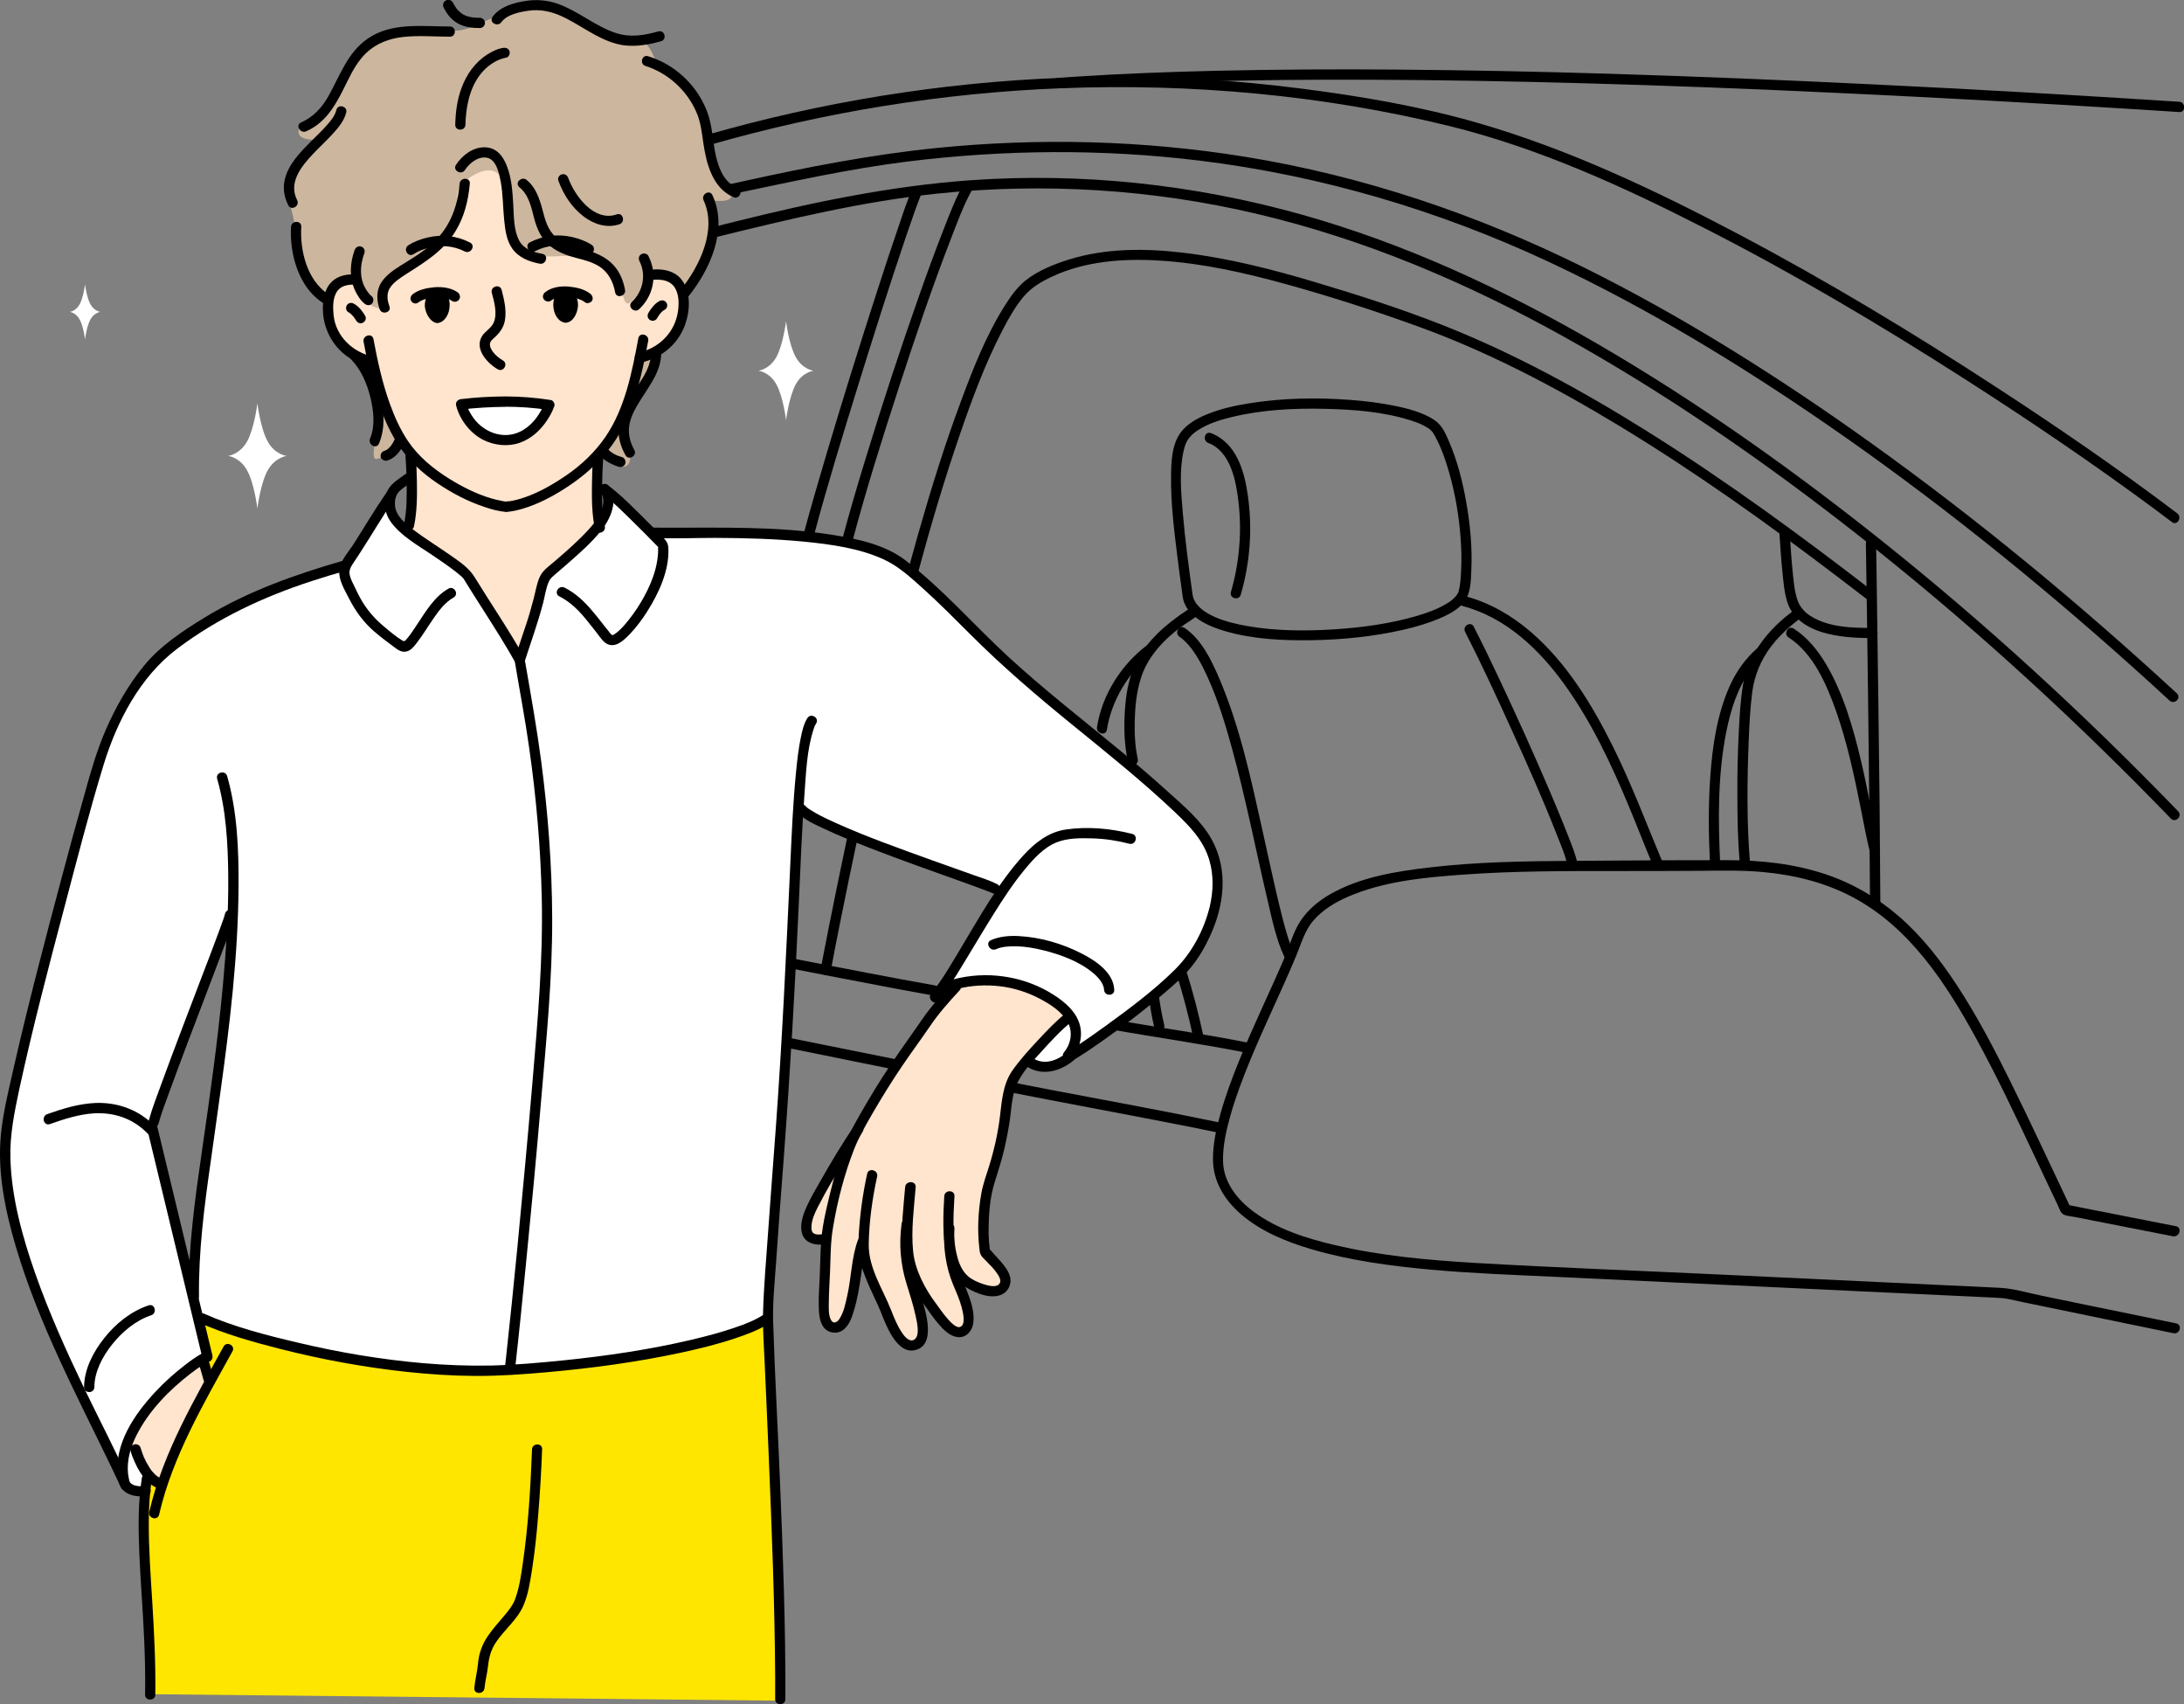 <svg width="291" height="227" viewBox="0 0 291 227" fill="none" xmlns="http://www.w3.org/2000/svg">
<rect x="0" y="0" width="291" height="227" fill="#808080" stroke="none"/>
<g clip-path="url(#clip0_604_1315)">
<path d="M124.588 131.264C118.691 130.221 112.824 129.059 106.941 127.927C106.374 127.823 105.821 127.703 105.254 127.599C104.388 127.435 104.03 128.746 104.896 128.91C109.688 129.848 114.496 130.772 119.303 131.681C120.945 131.993 122.588 132.291 124.23 132.589C125.081 132.738 125.454 131.427 124.588 131.264Z" fill="black"/>
<path d="M166.141 138.86C160.273 137.684 154.331 136.879 148.434 135.822C147.568 135.673 147.21 136.984 148.075 137.133C153.973 138.19 159.915 139.009 165.782 140.171C166.633 140.335 166.992 139.024 166.141 138.86Z" fill="black"/>
<path d="M119.41 141.11C114.946 140.231 110.482 139.307 106.018 138.414C105.48 138.309 104.928 138.19 104.39 138.086C103.539 137.907 103.166 139.218 104.032 139.397C108.138 140.231 112.259 141.065 116.364 141.899C117.26 142.078 118.156 142.257 119.052 142.436C119.903 142.585 120.276 141.274 119.41 141.11Z" fill="black"/>
<path d="M162.363 149.496C155.122 147.977 147.836 146.666 140.58 145.281C138.4 144.864 136.235 144.446 134.071 144.015C133.205 143.851 132.846 145.161 133.712 145.325C141.386 146.845 149.075 148.245 156.749 149.749C158.511 150.092 160.258 150.435 162.004 150.807C162.855 151.001 163.229 149.675 162.363 149.496Z" fill="black"/>
<path d="M290.044 92.355C277.07 80.394 263.439 69.118 249.077 58.854C236.983 50.215 224.352 42.23 211.02 35.616C196.777 28.556 181.623 23.431 165.902 20.884C152.3 18.68 138.416 18.337 124.71 19.722C116.065 20.601 107.57 22.255 99.09 24.132C98.493 24.266 97.911 24.385 97.313 24.519C96.447 24.698 96.821 26.009 97.672 25.83C105.376 24.221 113.02 22.508 120.858 21.525C133.817 19.916 146.956 19.812 159.915 21.406C176.039 23.387 191.73 28.034 206.437 34.916C219.381 40.979 231.653 48.442 243.403 56.53C257.631 66.332 271.143 77.191 284.013 88.721C285.715 90.24 287.402 91.774 289.074 93.323C289.731 93.919 290.686 92.966 290.044 92.355Z" fill="black"/>
<path d="M289.925 163.335C285.103 162.396 280.281 161.443 275.458 160.489C275.593 160.594 275.727 160.698 275.861 160.802C273.219 155.246 270.636 149.645 267.904 144.134C265.724 139.724 263.44 135.345 260.737 131.234C258.528 127.867 256.019 124.65 252.959 122.013C250.092 119.54 246.808 117.649 243.209 116.442C239.059 115.057 234.64 114.58 230.265 114.58C223.323 114.565 216.38 114.625 209.453 114.669C203.167 114.714 196.867 114.803 190.611 115.533C186.043 116.055 181.175 116.829 177.144 119.168C175.607 120.062 174.203 121.238 173.233 122.743C172.292 124.203 171.844 125.975 171.157 127.554C169.202 132.127 167.007 136.596 165.141 141.199C164.185 143.538 163.304 145.921 162.617 148.349C162.065 150.301 161.617 152.356 161.617 154.397C161.617 157.346 163.155 159.849 165.35 161.741C168.007 164.035 171.366 165.405 174.696 166.388C179.891 167.923 185.326 168.638 190.701 169.129C196.314 169.636 201.958 169.829 207.587 170.097C212.931 170.351 218.276 170.604 223.636 170.857C233.893 171.349 244.165 171.825 254.422 172.317C257.677 172.466 260.931 172.63 264.186 172.779C264.977 172.823 265.769 172.838 266.545 172.898C267.545 172.957 268.546 173.255 269.516 173.449C270.501 173.657 271.502 173.851 272.487 174.06C274.458 174.462 276.429 174.879 278.399 175.281C282.132 176.056 285.864 176.815 289.597 177.59C290.448 177.769 290.821 176.458 289.955 176.279C285.894 175.445 281.833 174.611 277.772 173.777C275.802 173.374 273.831 172.957 271.86 172.555C270.083 172.183 268.262 171.632 266.455 171.542C264.052 171.408 261.648 171.319 259.244 171.2C249.301 170.723 239.372 170.246 229.429 169.785C218.441 169.263 207.422 168.861 196.434 168.22C190.193 167.848 183.908 167.282 177.801 165.837C174.054 164.958 170.202 163.737 167.067 161.428C164.902 159.834 163.05 157.555 162.961 154.754C162.901 152.654 163.394 150.539 163.961 148.528C164.678 146.01 165.618 143.553 166.619 141.125C168.545 136.462 170.784 131.934 172.725 127.271C173.397 125.663 173.845 123.935 175.024 122.594C176.249 121.194 177.861 120.211 179.563 119.466C184.341 117.38 189.805 116.874 194.941 116.502C201.734 116.01 208.542 116.025 215.35 116.025C219.112 116.025 222.86 116.025 226.622 115.995C229.384 115.965 232.131 115.906 234.879 116.159C239.014 116.531 243.12 117.529 246.808 119.481C254.407 123.488 259.259 130.936 263.275 138.265C266.067 143.359 268.546 148.617 271.024 153.861C271.711 155.32 272.412 156.795 273.099 158.255C273.458 159.015 273.816 159.774 274.189 160.549C274.413 161.026 274.562 161.666 275.1 161.845C275.533 161.994 276.026 162.024 276.473 162.113C277.504 162.322 278.549 162.515 279.579 162.724C282.893 163.379 286.208 164.02 289.522 164.675C290.418 164.824 290.791 163.513 289.925 163.335Z" fill="black"/>
<path d="M95.492 31.565C105.226 29.166 114.931 26.828 124.919 25.785C139.132 24.31 153.525 25.204 167.44 28.481C181.772 31.848 195.329 37.612 208.154 44.733C221.232 51.987 233.624 60.463 245.434 69.609C259.214 80.275 272.248 91.893 284.55 104.242C286.133 105.836 287.7 107.43 289.253 109.039C289.865 109.664 290.836 108.711 290.224 108.07C277.832 95.245 264.663 83.15 250.719 72.022C238.73 62.459 226.159 53.551 212.901 45.835C200.45 38.596 187.341 32.488 173.441 28.585C159.109 24.564 144.149 22.955 129.279 24.012C118.678 24.772 108.332 26.932 98.045 29.494C97.075 29.733 96.104 29.986 95.134 30.224C94.268 30.462 94.641 31.773 95.492 31.565Z" fill="black"/>
<path d="M108.452 71.322C110.229 64.649 112.259 58.05 114.305 51.451C116.38 44.763 118.485 38.089 120.739 31.445C121.142 30.269 121.546 29.092 121.964 27.915C122.113 27.498 122.262 27.096 122.426 26.679C122.486 26.53 122.546 26.366 122.606 26.217C122.695 26.008 122.576 26.277 122.635 26.142C122.665 26.083 122.68 26.023 122.71 25.979C123.068 25.189 121.904 24.489 121.531 25.293C120.814 26.843 120.306 28.481 119.754 30.09C118.754 32.995 117.798 35.899 116.858 38.819C114.514 46.073 112.244 53.328 110.079 60.627C109.064 64.068 108.049 67.509 107.123 70.965C106.899 71.814 108.213 72.171 108.452 71.322Z" fill="black"/>
<path d="M94.715 19.261C109.914 14.911 125.62 12.364 141.416 11.753C158.75 11.083 176.323 12.662 193.179 16.803C205.093 19.737 216.439 24.936 227.308 30.492C239.103 36.51 250.51 43.273 261.662 50.408C270.381 55.994 278.981 61.803 287.297 67.97C287.999 68.492 288.7 69.028 289.402 69.549C290.104 70.086 290.791 68.894 290.089 68.373C282.236 62.429 274.099 56.858 265.843 51.481C254.735 44.241 243.373 37.389 231.638 31.192C220.575 25.353 209.094 19.901 197.045 16.415C189.342 14.181 181.324 12.811 173.366 11.798C164.767 10.695 156.078 10.174 147.403 10.234C131.383 10.353 115.378 12.468 99.851 16.43C98.015 16.907 96.178 17.399 94.342 17.92C93.506 18.188 93.864 19.499 94.715 19.261Z" fill="black"/>
<path d="M140.985 11.753C147.107 11.321 153.243 11.053 159.394 10.874C167.113 10.651 174.831 10.591 182.55 10.621C191.971 10.651 201.392 10.829 210.813 11.083C222.16 11.396 233.506 11.842 244.853 12.379C258.26 13.004 271.652 13.749 285.045 14.583C286.821 14.688 288.583 14.807 290.36 14.926C291.24 14.985 291.24 13.615 290.36 13.555C276.714 12.677 263.053 11.887 249.392 11.232C237.806 10.666 226.22 10.189 214.635 9.831C204.99 9.533 195.345 9.34 185.715 9.265C177.788 9.206 169.875 9.25 161.962 9.429C155.647 9.578 149.316 9.817 143.001 10.234C142.329 10.278 141.672 10.323 141 10.368C140.119 10.457 140.104 11.813 140.985 11.753Z" fill="black"/>
<path d="M250.54 120.241C250.495 111.571 250.405 102.902 250.286 94.247C250.211 88.11 250.122 81.958 250.032 75.821C250.017 74.704 250.002 73.571 249.972 72.454C249.957 71.575 248.584 71.575 248.614 72.454C248.673 75.761 248.718 79.053 248.763 82.36C248.868 90.002 248.972 97.643 249.047 105.285C249.092 110.275 249.136 115.265 249.166 120.255C249.181 121.119 250.555 121.119 250.54 120.241Z" fill="black"/>
<path d="M113.259 109.798C111.975 115.831 110.735 121.864 109.571 127.912C109.496 128.284 109.422 128.672 109.362 129.044C109.198 129.908 110.511 130.265 110.676 129.401C111.437 125.305 112.273 121.209 113.109 117.127C113.587 114.803 114.08 112.48 114.572 110.156C114.766 109.307 113.453 108.949 113.259 109.798Z" fill="black"/>
<path d="M249.764 78.919C239.955 71.337 229.922 63.993 219.412 57.409C210.692 51.957 201.615 46.997 192.03 43.228C186.551 41.083 180.922 39.281 175.279 37.597C169.516 35.87 163.648 34.38 157.661 33.665C152.63 33.069 147.36 33.039 142.463 34.559C140.477 35.169 138.342 36.033 136.685 37.329C135.535 38.238 134.669 39.474 133.893 40.696C131.399 44.643 129.653 49.097 128.04 53.447C125.89 59.197 124.069 65.081 122.382 70.979C121.934 72.573 121.486 74.152 121.053 75.746C120.829 76.595 122.143 76.953 122.367 76.104C124.009 70.026 125.801 63.978 127.846 58.02C129.488 53.238 131.25 48.442 133.594 43.943C134.385 42.424 135.251 40.875 136.356 39.549C137.401 38.298 138.7 37.538 140.193 36.838C144.612 34.782 149.644 34.41 154.451 34.708C160.214 35.05 165.903 36.346 171.457 37.88C177.309 39.504 183.132 41.381 188.85 43.452C198.211 46.833 207.079 51.481 215.575 56.62C225.757 62.772 235.461 69.698 244.927 76.893C246.211 77.876 247.495 78.859 248.779 79.843C249.481 80.424 250.451 79.455 249.764 78.919Z" fill="black"/>
<path d="M113.601 72.022C115.408 65.2 117.543 58.452 119.723 51.749C121.917 45.016 124.187 38.283 126.755 31.669C127.591 29.509 128.397 27.29 129.531 25.264C129.964 24.504 128.785 23.804 128.352 24.578C127.352 26.351 126.62 28.288 125.874 30.179C124.709 33.129 123.619 36.123 122.559 39.117C120.006 46.356 117.602 53.655 115.363 60.999C114.273 64.544 113.228 68.09 112.272 71.665C112.063 72.499 113.377 72.871 113.601 72.022Z" fill="black"/>
<path d="M156.72 129.58C157.63 132.455 158.392 135.39 159.019 138.339C159.198 139.203 160.512 138.831 160.333 137.982C159.706 135.032 158.944 132.098 158.033 129.223C157.765 128.374 156.451 128.731 156.72 129.58Z" fill="black"/>
<path d="M194.913 80.736C200.661 82.256 205.125 86.531 208.5 91.238C212.038 96.169 214.651 101.695 216.98 107.281C218.055 109.843 219.04 112.42 220.115 114.982C220.264 115.325 220.563 115.563 220.951 115.459C221.28 115.37 221.563 114.952 221.429 114.625C219.309 109.56 217.383 104.421 214.934 99.49C212.157 93.904 208.783 88.333 204.006 84.207C201.468 82.017 198.526 80.29 195.257 79.425C194.421 79.202 194.062 80.513 194.913 80.736Z" fill="black"/>
<path d="M158.884 79.098C158.392 75.508 157.899 71.933 157.6 68.313C157.376 65.647 157.108 62.772 157.69 60.135C157.78 59.718 157.899 59.286 158.093 58.899C158.153 58.765 158.227 58.631 158.317 58.512C158.407 58.363 158.466 58.303 158.511 58.258C158.929 57.767 159.302 57.484 159.84 57.171C161.169 56.352 162.692 55.89 164.214 55.532C168.26 54.564 172.501 54.356 176.651 54.46C180.413 54.549 184.31 54.847 187.908 55.979C188.565 56.188 189.088 56.367 189.655 56.664C189.894 56.784 190.133 56.933 190.357 57.081C190.402 57.111 190.446 57.141 190.491 57.171C190.506 57.186 190.431 57.111 190.536 57.216C190.611 57.29 190.7 57.365 190.775 57.439C190.82 57.484 190.849 57.514 190.879 57.558C190.969 57.648 190.805 57.454 190.879 57.558C190.984 57.707 191.073 57.871 191.178 58.05C191.447 58.526 191.686 59.018 191.895 59.51C192.387 60.657 192.775 61.848 193.119 63.055C193.91 65.855 194.403 68.76 194.612 71.665C194.716 73.05 194.761 74.45 194.686 75.85C194.642 76.849 194.597 77.891 194.328 78.845C194.283 79.023 194.373 78.785 194.268 78.979C194.224 79.068 194.164 79.157 194.104 79.247C193.985 79.425 194.134 79.247 194 79.396C193.925 79.47 193.85 79.56 193.776 79.634C193.388 80.021 193.119 80.2 192.596 80.498C191.402 81.198 190.163 81.63 188.819 82.032C185.221 83.09 181.459 83.596 177.726 83.835C173.919 84.073 170.022 84.058 166.26 83.403C164.797 83.15 163.214 82.777 161.93 82.211C161.348 81.958 160.795 81.66 160.288 81.287C160.034 81.109 159.511 80.573 159.347 80.334C159.049 79.843 158.974 79.664 158.884 79.098C158.765 78.234 157.436 78.606 157.571 79.455C157.959 82.137 161.019 83.433 163.289 84.088C166.961 85.146 170.903 85.339 174.695 85.28C178.801 85.22 182.937 84.803 186.953 83.894C188.58 83.522 190.178 83.06 191.715 82.42C192.835 81.943 194 81.362 194.851 80.468C196 79.247 195.985 77.415 196.045 75.836C196.179 72.841 195.881 69.818 195.358 66.853C194.866 64.083 194.164 61.327 193.044 58.75C192.701 57.975 192.342 57.111 191.745 56.486C191.372 56.084 190.894 55.786 190.416 55.532C189.028 54.803 187.49 54.4 185.967 54.087C183.967 53.67 181.921 53.417 179.891 53.268C175.442 52.926 170.903 53.015 166.499 53.715C164.632 54.013 162.766 54.415 161.004 55.115C159.661 55.651 158.302 56.352 157.391 57.514C156.107 59.152 156.048 61.565 156.033 63.561C156.003 67.047 156.421 70.518 156.854 73.974C157.078 75.806 157.332 77.653 157.585 79.485C157.63 79.858 158.108 80.051 158.422 79.962C158.81 79.828 158.929 79.455 158.884 79.098Z" fill="black"/>
<path d="M151.599 101.099C151.226 99.416 151.151 97.673 151.196 95.945C151.24 94.098 151.435 92.251 151.972 90.478C152.823 87.588 154.973 85.28 157.347 83.522C158.063 82.986 158.885 82.554 159.556 81.958C160.213 81.377 159.243 80.409 158.586 80.99C158.526 81.049 158.496 81.064 158.586 80.99C158.541 81.034 158.481 81.064 158.437 81.094C158.272 81.198 158.123 81.317 157.959 81.421C157.541 81.705 157.108 81.988 156.705 82.3C155.525 83.164 154.421 84.118 153.45 85.205C152.315 86.486 151.405 87.946 150.822 89.555C150.18 91.357 149.942 93.308 149.852 95.2C149.747 97.271 149.837 99.401 150.285 101.442C150.464 102.321 151.793 101.963 151.599 101.099Z" fill="black"/>
<path d="M195.21 84.162C197.45 88.542 199.51 93.011 201.541 97.494C203.586 101.993 205.601 106.521 207.408 111.124C207.945 112.495 208.587 113.925 208.871 115.384C209.05 116.248 210.364 115.876 210.185 115.027C209.931 113.791 209.424 112.599 208.976 111.422C208.169 109.352 207.303 107.296 206.438 105.255C204.317 100.295 202.093 95.379 199.794 90.493C198.689 88.14 197.554 85.801 196.375 83.492C196.001 82.688 194.822 83.373 195.21 84.162Z" fill="black"/>
<path d="M157.155 84.818C158.872 86.01 160.066 88.348 160.962 90.329C162.306 93.309 163.261 96.452 164.127 99.595C165.993 106.343 167.322 113.225 168.92 120.032C169.502 122.535 170.054 125.156 171.144 127.495C171.517 128.284 172.697 127.599 172.324 126.81C172.174 126.467 172.055 126.169 171.891 125.707C171.711 125.216 171.562 124.709 171.413 124.218C171.04 122.952 170.726 121.685 170.413 120.404C169.636 117.187 168.964 113.94 168.233 110.707C166.71 103.84 165.217 96.824 162.44 90.329C161.395 87.901 160.096 85.19 157.841 83.641C157.125 83.15 156.438 84.326 157.155 84.818Z" fill="black"/>
<path d="M160.992 59.003C163.993 60.15 164.71 64.127 165.024 66.913C165.486 70.92 165.128 74.987 164.008 78.859C163.769 79.709 165.083 80.066 165.322 79.217C166.561 74.957 166.89 70.488 166.278 66.094C165.83 62.816 164.77 59.003 161.351 57.692C160.53 57.38 160.171 58.69 160.992 59.003Z" fill="black"/>
<path d="M152.825 85.95C149.376 88.557 146.838 92.564 146.166 96.854C146.032 97.718 147.345 98.075 147.48 97.211C148.107 93.294 150.346 89.525 153.511 87.127C154.198 86.605 153.526 85.429 152.825 85.95Z" fill="black"/>
<path d="M249.51 83.641C246.792 83.656 243.627 83.567 241.253 82.062C240.492 81.585 239.85 80.9 239.536 80.036C239.088 78.815 238.984 77.37 238.85 76.074C238.67 74.376 238.581 72.663 238.461 70.965C238.402 70.101 237.028 70.086 237.088 70.965C237.207 72.603 237.297 74.242 237.461 75.88C237.61 77.325 237.715 78.919 238.178 80.304C238.984 82.703 241.328 83.909 243.642 84.445C245.553 84.892 247.539 84.997 249.51 84.997C250.39 85.011 250.39 83.641 249.51 83.641Z" fill="black"/>
<path d="M233.178 114.982C232.73 109.59 232.789 104.123 232.998 98.731C233.088 96.541 233.193 94.322 233.476 92.147C233.775 89.927 234.641 87.857 236.014 86.069C236.761 85.086 237.642 84.207 238.567 83.403C239.075 82.956 239.672 82.569 240.15 82.077C240.762 81.451 239.792 80.483 239.179 81.109C238.776 81.526 238.269 81.868 237.821 82.241C237 82.941 236.223 83.686 235.522 84.505C233.894 86.412 232.655 88.676 232.252 91.149C231.909 93.204 231.789 95.32 231.685 97.39C231.535 100.205 231.476 103.021 231.491 105.836C231.491 108.89 231.55 111.944 231.804 114.982C231.879 115.846 233.252 115.846 233.178 114.982Z" fill="black"/>
<path d="M238.312 84.907C241.612 87.052 243.358 91.119 244.628 94.679C246.121 98.909 247.061 103.319 247.942 107.728C248.315 109.635 248.674 111.556 249.136 113.448C249.345 114.297 250.659 113.94 250.45 113.09C249.51 109.218 248.898 105.255 247.972 101.382C246.927 96.973 245.643 92.445 243.329 88.512C242.224 86.65 240.85 84.922 239.014 83.745C238.267 83.239 237.581 84.431 238.312 84.907Z" fill="black"/>
<path d="M234.132 86.352C232.549 87.737 231.34 89.451 230.474 91.372C228.772 95.186 228.16 99.416 227.876 103.542C227.607 107.4 227.652 111.288 227.846 115.146C227.891 116.025 229.25 116.025 229.205 115.146C228.921 109.292 228.861 103.274 230.011 97.494C230.593 94.605 231.459 91.745 233.206 89.331C233.415 89.048 233.4 89.048 233.654 88.765C233.818 88.572 233.982 88.393 234.147 88.214C234.445 87.901 234.759 87.603 235.102 87.305C235.774 86.739 234.804 85.771 234.132 86.352Z" fill="black"/>
<path d="M153.047 132.574C153.226 134.019 153.465 135.464 153.808 136.879C153.898 137.222 154.301 137.46 154.644 137.356C155.002 137.237 155.211 136.894 155.122 136.522C154.958 135.851 154.823 135.181 154.704 134.511C154.584 133.841 154.48 133.2 154.405 132.574C154.36 132.217 154.121 131.874 153.718 131.889C153.39 131.904 153.002 132.187 153.047 132.574Z" fill="black"/>
<path d="M28.099 183.846L27.8 183.682L27.084 181.15L26.994 181.001C27.308 180.822 27.531 180.718 27.651 180.688L26.427 175.639L26.86 175.534C32.772 178.186 51.718 183.399 68.007 182.416C68.081 182.416 68.156 182.416 68.231 182.401C84.683 181.344 98.091 178.275 102.047 175.653H102.346C102.525 182.163 104.167 205.788 104.092 222.486L103.973 226.538L20.007 225.674C20.186 215.173 18.603 207.069 19.365 198.578C19.41 198.012 19.484 197.476 19.559 196.999L19.962 196.657C20.425 197.089 20.918 197.446 21.425 197.625L21.649 197.7C23.202 193.082 25.605 188.404 28.099 183.846Z" fill="#FFE600"/>
<path d="M19.96 196.687L19.557 197.029C19.483 197.506 19.423 198.042 19.363 198.608C17.228 198.757 16.706 197.849 16.586 197.476C16.556 197.372 16.556 197.297 16.556 197.297C16.153 195.644 16.362 193.976 16.944 192.352L17.153 192.426C17.139 192.412 18.318 195.108 19.96 196.687Z" fill="white"/>
<path d="M142.611 135.375C143.97 137.386 143.224 139.426 142.253 140.573L142.447 140.842C141.507 141.557 139.237 142.942 137.102 141.408L136.699 141.363C138.461 139.263 141.148 136.462 142.447 135.464L142.611 135.375Z" fill="white"/>
<path d="M31.009 121.849L30.651 121.834C30.665 122.415 21.543 145.549 20.468 149.451L19.14 149.541C19.498 149.839 19.856 150.152 20.2 150.524L20.349 150.494L25.709 172.719L25.828 172.689C25.709 164.452 27.47 154.531 27.993 150.39C28.501 146.323 30.576 133.826 31.009 121.849ZM24.275 85.041C31.083 80.096 38.369 77.459 45.998 75.284L46.088 75.329C46.222 75.031 46.416 74.748 46.596 74.48C48.238 72.097 50.343 68.462 51.985 66.079L52.06 66.094C52.03 66.198 52.015 66.302 52 66.406C51.657 68.432 52.986 69.713 54.598 70.965C56.434 72.394 61.854 75.701 62.421 76.759C62.854 77.563 67.348 84.386 69.259 87.842C70.066 92.787 74.156 111.586 72.559 132.783C70.961 153.965 68.707 175.564 67.99 181.984L68.02 182.431C51.732 183.414 32.785 178.186 26.873 175.549L26.44 175.654L27.665 180.703C27.545 180.718 27.321 180.822 27.008 181.016C24.887 182.252 18.871 187.004 16.96 192.352C16.377 193.976 16.183 195.659 16.572 197.297C16.572 197.297 16.572 197.372 16.601 197.476L16.572 197.491C11.51 186.438 -1.076 164.794 0.895 150.256C2.03 141.899 11.6 106.581 13.197 101.471C14.526 97.226 16.885 92.459 19.856 88.884C21.11 87.38 22.693 86.188 24.275 85.041Z" fill="white"/>
<path d="M106.376 107.758C105.794 116.874 105.481 130.191 104.465 144.685C103.704 155.44 102.286 173.062 102.345 175.653C102.345 175.668 102.345 175.683 102.345 175.683H102.047C98.105 178.305 84.698 181.374 68.23 182.431C68.156 182.431 68.081 182.446 68.006 182.446L67.977 181.999C68.693 175.579 70.948 153.98 72.545 132.798C74.143 111.601 70.052 92.802 69.246 87.856C70.948 82.568 70.873 83.388 72.246 78.01C72.351 77.563 72.471 77.117 72.739 76.744C72.933 76.461 73.202 76.238 73.456 76.014C74.964 74.748 76.412 73.437 77.83 72.082C78.995 70.965 80.144 69.773 80.742 68.268C81.145 67.27 81.234 66.049 80.637 65.17C81.891 66.094 84.982 69.103 86.833 70.965L87.206 70.95C92.223 71.143 113.453 69.832 120.306 75.195C124.233 78.278 127.696 81.943 131.265 85.443C139.894 93.964 150.121 100.712 158.691 109.277C165.529 116.099 160.916 124.679 158.497 128.001C156.078 131.308 145.777 138.786 142.91 140.469C142.91 140.469 142.746 140.618 142.477 140.842L142.283 140.573C143.253 139.426 144 137.386 142.641 135.375C142.417 135.032 142.119 134.69 141.76 134.362C139.7 132.44 135.938 130.638 131.907 130.563C130.1 130.534 128.562 130.712 127.353 131.055C126.383 131.323 125.636 131.695 125.143 132.098C126.726 129.967 128.607 126.631 131.235 122.356C131.966 121.164 132.668 120.077 133.31 119.093L132.534 118.334C130.757 117.395 109.482 110.573 106.824 107.772L106.376 107.758Z" fill="white"/>
<path d="M114.063 150.777C112.033 154.68 110.779 161.204 110.45 162.664C110.286 163.528 110.182 164.258 110.122 165.048L109.778 165.018C106.718 165.465 107.255 162.873 108.076 161.011C109.077 158.866 112.227 153.548 114.063 150.777Z" fill="#FFE4CE"/>
<path d="M126.458 164.63C126.443 168.444 127.577 170.782 128.055 171.795C128.846 173.747 129.533 176.175 128.563 177.069C126.995 178.588 124.547 174.462 124.039 173.866C123.024 172.54 121.725 169.993 121.172 168.042C120.829 166.671 120.814 164.824 120.904 163.022H120.799C120.799 163.022 120.277 166.85 121.098 169.65C121.919 172.451 124.024 177.933 122.203 178.96C119.903 180.375 118.276 175.013 117.753 173.911C116.843 171.84 115.544 169.412 115.111 167.088C115.051 166.641 115.036 166.06 115.051 165.375H114.932C114.245 167.237 114.081 170.306 113.528 172.779C112.976 175.132 112.394 176.622 111.408 176.771C109.318 177.069 109.721 173.613 109.885 169.933C109.975 167.669 110.005 166.299 110.109 165.047C110.169 164.258 110.273 163.528 110.438 162.664C110.766 161.204 112.02 154.68 114.051 150.777C114.096 150.688 114.14 150.598 114.185 150.524C115.484 148.155 118.067 143.538 121.755 138.533C123.531 136.149 123.427 135.628 127.383 131.338L127.309 131.04C128.518 130.697 130.056 130.519 131.862 130.548C135.893 130.623 139.656 132.44 141.716 134.347C142.074 134.689 142.373 135.032 142.597 135.36L142.433 135.449C141.134 136.447 138.446 139.248 136.685 141.348C135.998 142.167 135.46 142.882 135.192 143.344C133.908 145.832 134.191 147.664 133.654 150.39C132.579 156.318 131.728 156.706 131.31 159.789C130.996 162.128 130.951 164.839 131.235 166.671C131.25 167.044 134.385 169.412 133.923 170.902C133.355 173.002 129.623 171.378 128.622 170.544C127.204 169.412 126.622 167.192 126.458 164.63Z" fill="#FFE4CE"/>
<path d="M27.799 183.682L28.098 183.846C25.62 188.404 23.216 193.082 21.648 197.714L21.424 197.64C20.917 197.461 20.409 197.119 19.961 196.672C18.319 195.108 17.154 192.397 17.154 192.397L16.945 192.322C18.856 186.974 24.873 182.223 26.993 180.986L27.083 181.135L27.799 183.682Z" fill="#FFE4CE"/>
<path fill-rule="evenodd" clip-rule="evenodd" d="M39.772 17.577C39.772 16.326 41.713 16.088 43.534 14.151C45.699 11.649 46.147 8.342 49.103 5.824C52.627 2.741 56.971 4.096 60.51 4.096C63.705 4.096 66.317 1.117 71.229 0.655C73.17 0.536 76.365 2.458 79.336 3.709C82.083 4.841 83.338 5.065 84.592 5.184C87.1 5.526 86.876 8.252 88.025 8.699C90.534 9.608 93.863 15.06 93.863 15.06L95.252 22.225C95.252 22.225 95.819 23.595 97.088 25.293C98.581 27.334 94.699 26.664 94.699 26.664C94.699 26.664 95.281 28.705 95.162 30.194C94.938 33.501 91.295 38.849 91.295 38.849C91.295 38.849 88.682 45.12 87.772 47.503C86.413 51.257 83.785 52.181 83.114 56.501C82.994 57.409 84.144 60.597 83.92 61.401C83.352 63.561 79.814 60.493 79.814 60.493C79.814 60.493 58.345 51.212 53.791 57.931C52.537 59.748 51.283 61.014 50.148 61.133C49.118 61.252 50.715 57.26 50.014 53.164C49.088 47.593 46.102 41.336 45.191 40.875C44.729 40.651 41.877 38.715 41.071 37.702C39.578 35.885 39.578 32.92 39.234 29.852C39.115 28.72 38.428 26.783 38.428 25.874C38.309 21.093 42.743 18.575 42.743 18.575C42.743 18.575 39.787 18.933 39.772 17.577Z" fill="#CCB69E"/>
<path fill-rule="evenodd" clip-rule="evenodd" d="M54.731 68.075L54.358 60.448C54.358 60.448 52.865 58.407 51.611 55.443C50.342 52.374 49.312 48.054 49.312 48.054C49.312 48.054 44.862 47.488 43.713 42.826C42.339 37.702 46.55 37.017 46.55 37.017C46.55 37.017 48.61 40.547 49.864 40.874C51.118 41.321 50.894 41.321 50.551 39.057C50.431 38.372 55.567 34.603 55.567 34.603C55.567 34.603 58.986 32.205 60.345 29.807C61.36 27.751 60.225 25.591 61.823 24.221C63.077 23.193 65.361 21.823 66.615 23.416C67.87 25.01 67.078 28.317 68.123 31.267C68.93 33.769 68.81 33.084 70.751 33.873C72.692 34.663 75.887 33.516 78.963 34.544C80.097 34.886 81.366 35.899 82.053 36.927C82.859 38.297 82.979 39.891 83.427 40.338C84.233 41.128 86.846 36.346 86.846 36.346C86.846 36.346 90.041 36.004 90.951 38.849C91.175 39.638 91.071 41.128 90.847 42.602C90.279 45.448 85.159 47.846 85.159 47.846C85.159 47.846 84.591 51.257 83.233 54.564C81.874 57.871 79.709 60.939 79.709 60.939C79.709 60.939 79.59 65.542 79.679 69.445C79.694 70.309 75.081 73.229 72.334 77.608C70.467 83.447 70.258 86.948 69.303 87.067C68.332 87.186 62.181 76.55 62.181 76.55C62.181 76.55 57.12 72.454 54.149 70.711C54.492 69.907 54.731 68.075 54.731 68.075Z" fill="#FFE4CE"/>
<path fill-rule="evenodd" clip-rule="evenodd" d="M67.365 53.492C64.394 53.492 61.438 53.849 61.438 53.849C61.438 53.849 62.587 58.407 67.156 58.616C71.485 58.72 73.187 53.938 73.187 53.938C73.187 53.938 70.321 53.477 67.365 53.492Z" fill="white"/>
<path d="M67.39 66.808C67.345 66.808 67.3 66.794 67.256 66.794C67.076 66.779 67.315 66.808 67.226 66.794C67.151 66.779 67.061 66.764 66.987 66.749C66.449 66.66 65.927 66.525 65.419 66.377C63.463 65.796 61.612 64.857 59.88 63.785C57.745 62.459 55.775 60.85 54.356 58.75C53.356 57.26 52.594 55.577 51.982 53.894C50.952 51.063 50.31 48.114 49.758 45.165C49.593 44.301 48.28 44.673 48.444 45.522C49.325 50.155 50.4 55.041 52.953 59.078C54.326 61.237 56.193 62.98 58.313 64.395C60.239 65.691 62.329 66.794 64.538 67.523C65.464 67.836 66.434 68.119 67.42 68.179C68.256 68.224 68.256 66.853 67.39 66.808Z" fill="black"/>
<path d="M65.526 38.983C65.84 40.204 66.318 41.768 65.765 43.005C65.422 43.764 64.616 44.107 64.198 44.822C63.212 46.52 64.929 48.382 66.318 49.187C67.079 49.633 67.766 48.457 67.004 48.01C66.497 47.712 66.019 47.325 65.676 46.863C65.452 46.55 65.228 46.148 65.288 45.761C65.332 45.463 65.526 45.299 65.78 45.06C66.497 44.42 67.064 43.735 67.258 42.767C67.527 41.381 67.184 39.966 66.84 38.625C66.631 37.776 65.317 38.134 65.526 38.983Z" fill="black"/>
<path fill-rule="evenodd" clip-rule="evenodd" d="M56.598 40.755C56.598 39.504 57.284 38.476 58.195 38.357C59.106 38.357 59.912 39.266 59.912 40.636C59.912 41.888 59.225 42.915 58.315 43.035C57.523 43.035 56.717 42.007 56.598 40.755Z" fill="black"/>
<path d="M47.462 36.57C46.297 36.48 45.088 36.689 44.222 37.508C43.49 38.208 43.177 39.206 43.072 40.175C42.804 42.498 43.565 44.852 45.193 46.55C46.312 47.727 47.79 48.486 49.373 48.829C50.224 49.008 50.597 47.697 49.731 47.518C47.014 46.937 44.73 44.807 44.446 41.962C44.356 41.024 44.327 39.981 44.745 39.102C45.267 38.029 46.387 37.851 47.477 37.925C48.343 38 48.343 36.629 47.462 36.57Z" fill="black"/>
<path d="M62.629 32.309C60.867 31.401 58.896 31.177 56.97 31.639C56.09 31.848 55.164 32.175 54.402 32.682C53.671 33.159 54.358 34.335 55.089 33.859C55.761 33.427 56.373 33.203 57.15 33.01C58.762 32.593 60.449 32.742 61.942 33.501C62.718 33.874 63.42 32.712 62.629 32.309Z" fill="black"/>
<path d="M87.054 37.27C88.174 37.181 89.353 37.344 89.966 38.402C90.458 39.266 90.473 40.368 90.354 41.322C90.01 44.197 87.876 46.356 85.069 46.982C84.218 47.176 84.576 48.486 85.427 48.293C88.174 47.682 90.443 45.776 91.339 43.094C91.966 41.232 92.071 38.685 90.697 37.106C89.787 36.063 88.368 35.81 87.039 35.899C86.188 35.974 86.173 37.344 87.054 37.27Z" fill="black"/>
<path d="M46.444 41.605C46.548 41.649 46.638 41.709 46.727 41.783C46.682 41.754 46.638 41.709 46.593 41.679C46.817 41.858 47.011 42.066 47.19 42.29C47.16 42.245 47.115 42.2 47.086 42.156C47.22 42.334 47.354 42.528 47.474 42.722C47.563 42.871 47.712 42.99 47.877 43.035C48.041 43.079 48.265 43.064 48.399 42.96C48.549 42.871 48.668 42.722 48.713 42.558C48.758 42.379 48.743 42.2 48.638 42.036C48.563 41.903 48.489 41.783 48.399 41.664C48.19 41.366 47.966 41.083 47.698 40.845C47.533 40.696 47.339 40.547 47.13 40.443C46.966 40.353 46.787 40.324 46.608 40.368C46.444 40.413 46.279 40.532 46.205 40.681C46.115 40.845 46.085 41.024 46.13 41.202C46.175 41.351 46.279 41.515 46.444 41.605Z" fill="black"/>
<path d="M87.862 40.1C87.683 40.189 87.504 40.324 87.355 40.458C87.235 40.562 87.116 40.681 87.011 40.815C86.802 41.053 86.623 41.307 86.459 41.575C86.429 41.619 86.399 41.664 86.384 41.709C86.295 41.873 86.265 42.066 86.31 42.23C86.354 42.394 86.474 42.558 86.623 42.632C86.787 42.722 86.967 42.752 87.146 42.707C87.31 42.647 87.459 42.558 87.549 42.394C87.668 42.185 87.803 41.992 87.937 41.798C87.907 41.843 87.862 41.888 87.832 41.932C88.012 41.709 88.191 41.5 88.43 41.322C88.385 41.351 88.34 41.396 88.295 41.426C88.385 41.366 88.475 41.307 88.564 41.262C88.713 41.187 88.833 41.009 88.878 40.86C88.922 40.696 88.907 40.472 88.803 40.338C88.713 40.189 88.564 40.07 88.4 40.026C88.206 39.996 88.027 40.011 87.862 40.1Z" fill="black"/>
<path d="M55.688 40.324C55.823 40.219 55.972 40.13 56.121 40.055C56.166 40.041 56.405 39.936 56.271 39.981C56.36 39.936 56.465 39.906 56.569 39.877C56.778 39.802 56.987 39.758 57.211 39.713C57.331 39.683 57.435 39.668 57.555 39.653C57.585 39.653 57.6 39.653 57.629 39.638C57.57 39.638 57.57 39.653 57.629 39.638C57.689 39.638 57.749 39.623 57.809 39.623C58.047 39.608 58.286 39.594 58.525 39.608C58.645 39.608 58.764 39.623 58.884 39.623C58.928 39.623 58.973 39.638 59.018 39.638C58.913 39.623 59.063 39.653 59.078 39.653C59.302 39.698 59.526 39.758 59.735 39.832C59.764 39.847 59.869 39.892 59.794 39.847C59.839 39.862 59.899 39.892 59.944 39.921C60.048 39.981 60.153 40.041 60.257 40.1C60.571 40.309 61.019 40.16 61.198 39.862C61.392 39.534 61.257 39.132 60.959 38.923C60.063 38.313 58.884 38.178 57.824 38.268C56.868 38.357 55.808 38.581 55.032 39.162C54.733 39.385 54.584 39.743 54.793 40.1C54.927 40.368 55.39 40.547 55.688 40.324Z" fill="black"/>
<path d="M67.302 52.806C65.347 52.821 63.376 52.925 61.435 53.164C61.002 53.209 60.658 53.551 60.778 54.028C61.256 55.905 62.644 57.707 64.376 58.586C65.884 59.346 67.72 59.539 69.318 58.958C70.691 58.452 71.796 57.498 72.647 56.337C73.14 55.666 73.573 54.907 73.856 54.117C73.976 53.804 73.722 53.328 73.379 53.283C71.363 52.97 69.318 52.806 67.302 52.806C66.421 52.806 66.421 54.162 67.302 54.177C69.198 54.177 71.154 54.311 73.005 54.594C72.841 54.311 72.692 54.028 72.528 53.76C72.513 53.789 72.513 53.849 72.483 53.879C72.408 53.968 72.498 53.849 72.483 53.879C72.453 53.953 72.423 54.028 72.393 54.087C72.229 54.445 72.035 54.787 71.826 55.13C71.229 56.083 70.423 56.918 69.422 57.439C67.019 58.69 64.197 57.513 62.853 55.339C62.48 54.743 62.271 54.311 62.107 53.685C61.883 53.968 61.674 54.266 61.45 54.549C63.391 54.326 65.361 54.206 67.317 54.192C68.183 54.162 68.183 52.806 67.302 52.806Z" fill="black"/>
<path d="M67.495 68.164C68.211 68.164 68.958 67.956 69.645 67.762C71.66 67.166 73.556 66.168 75.318 65.036C77.573 63.591 79.603 61.848 81.23 59.718C82.41 58.184 83.291 56.486 83.977 54.683C85.127 51.704 85.784 48.546 86.366 45.418C86.53 44.554 85.217 44.197 85.052 45.06C84.216 49.544 83.291 54.355 80.678 58.184C79.304 60.195 77.513 61.893 75.512 63.278C73.75 64.485 71.869 65.587 69.839 66.272C69.242 66.481 68.629 66.645 68.002 66.749C67.898 66.764 67.719 66.794 67.868 66.764C67.808 66.764 67.749 66.779 67.674 66.779C67.614 66.779 67.555 66.794 67.51 66.794C66.614 66.809 66.614 68.179 67.495 68.164Z" fill="black"/>
<path fill-rule="evenodd" clip-rule="evenodd" d="M77.022 40.711C77.022 39.459 76.335 38.432 75.425 38.327C74.514 38.327 73.723 39.236 73.723 40.606C73.723 41.858 74.409 42.886 75.32 42.99C76.231 42.99 76.918 41.962 77.022 40.711Z" fill="black"/>
<path d="M71.302 33.456C72.78 32.682 74.468 32.533 76.08 32.935C76.856 33.129 77.468 33.352 78.14 33.784C78.887 34.261 79.559 33.084 78.827 32.607C78.066 32.116 77.14 31.788 76.259 31.58C74.333 31.133 72.362 31.371 70.601 32.28C69.839 32.682 70.526 33.859 71.302 33.456Z" fill="black"/>
<path d="M78.618 39.102C77.842 38.506 76.782 38.268 75.811 38.178C74.751 38.074 73.542 38.238 72.676 38.894C72.378 39.117 72.228 39.489 72.437 39.832C72.602 40.115 73.079 40.294 73.378 40.07C73.557 39.936 73.751 39.817 73.945 39.743C73.826 39.787 74.035 39.713 74.035 39.713C74.08 39.698 74.124 39.683 74.169 39.668C74.274 39.638 74.393 39.608 74.498 39.579C74.572 39.564 74.632 39.549 74.707 39.549C74.632 39.564 74.692 39.549 74.737 39.549C74.856 39.534 74.975 39.534 75.095 39.519C75.349 39.504 75.588 39.519 75.841 39.549C76.02 39.564 76.155 39.594 76.424 39.638C76.633 39.683 76.857 39.743 77.066 39.817C77.11 39.832 77.17 39.847 77.215 39.877C77.23 39.877 77.379 39.951 77.304 39.906C77.23 39.877 77.364 39.936 77.379 39.936C77.424 39.951 77.469 39.981 77.513 39.996C77.678 40.07 77.827 40.175 77.961 40.279C78.26 40.502 78.723 40.324 78.902 40.041C79.066 39.683 78.917 39.325 78.618 39.102Z" fill="black"/>
<path d="M69.199 24.936C70.483 25.979 70.797 27.632 71.185 29.137C71.573 30.567 72.141 31.848 73.335 32.801C74.365 33.62 75.545 34.037 76.799 34.365C77.814 34.618 78.829 34.886 79.74 35.423C81.039 36.212 81.696 37.493 81.965 38.953C82.129 39.817 83.443 39.445 83.278 38.596C83.025 37.21 82.427 35.87 81.352 34.931C80.457 34.142 79.367 33.68 78.232 33.337C77.172 33.025 76.067 32.846 75.067 32.309C73.634 31.535 72.947 30.388 72.529 28.854C72.051 27.096 71.648 25.174 70.17 23.968C69.498 23.417 68.528 24.37 69.199 24.936Z" fill="black"/>
<path d="M85.203 34.782C86.143 36.629 85.665 38.819 84.187 40.219C83.545 40.815 84.516 41.783 85.158 41.187C86.039 40.368 86.681 39.266 86.934 38.089C87.233 36.719 87.024 35.333 86.397 34.097C86.233 33.769 85.77 33.68 85.456 33.859C85.113 34.037 85.038 34.454 85.203 34.782Z" fill="black"/>
<path d="M61.941 22.657C62.538 21.748 63.658 20.81 64.837 21.003C66.166 21.227 66.509 23.148 66.718 24.221C67.032 25.904 67.002 27.632 67.181 29.33C67.315 30.626 67.48 32.026 68.256 33.114C69.107 34.32 70.51 34.857 71.914 35.125C72.78 35.289 73.138 33.978 72.272 33.814C71.063 33.59 69.809 33.203 69.182 32.056C68.435 30.671 68.48 28.839 68.39 27.304C68.286 25.532 68.181 23.715 67.51 22.046C66.987 20.72 66.121 19.648 64.583 19.618C62.986 19.603 61.582 20.691 60.746 21.972C60.283 22.701 61.463 23.387 61.941 22.657Z" fill="black"/>
<path d="M74.395 24.057C75.067 25.919 76.186 27.632 77.769 28.839C79.127 29.866 80.874 30.447 82.546 29.866C83.368 29.583 83.009 28.258 82.188 28.556C79.187 29.598 76.604 26.142 75.709 23.7C75.589 23.357 75.246 23.119 74.872 23.223C74.529 23.297 74.26 23.7 74.395 24.057Z" fill="black"/>
<path d="M61.24 24.474C61.075 26.455 60.568 28.407 59.523 30.12C58.761 31.371 57.716 32.429 56.552 33.307C55.507 34.097 54.372 34.737 53.282 35.438C52.371 36.019 51.431 36.674 50.833 37.583C50.117 38.67 50.162 39.981 50.58 41.172C50.863 41.992 52.192 41.634 51.893 40.815C51.699 40.249 51.595 39.862 51.64 39.296C51.64 39.176 51.684 38.983 51.759 38.745C51.789 38.64 51.879 38.476 52.013 38.268C52.461 37.568 53.401 36.972 54.208 36.45C56.656 34.901 59.075 33.397 60.642 30.879C61.852 28.943 62.404 26.709 62.598 24.459C62.688 23.595 61.314 23.595 61.24 24.474Z" fill="black"/>
<path d="M47.252 33.307C46.625 35.05 46.521 36.927 47.282 38.64C47.581 39.296 48.014 39.996 48.581 40.458C48.865 40.681 49.268 40.74 49.551 40.458C49.79 40.219 49.835 39.728 49.551 39.489C49.402 39.37 49.283 39.236 49.163 39.102C49.133 39.057 48.954 38.819 49.074 38.998C49.014 38.908 48.954 38.834 48.895 38.745C48.745 38.521 48.626 38.298 48.506 38.059C48.491 38.029 48.417 37.836 48.462 37.97C48.432 37.895 48.402 37.806 48.372 37.731C48.327 37.583 48.282 37.434 48.238 37.285C48.148 36.912 48.118 36.719 48.103 36.346C48.058 35.423 48.252 34.529 48.566 33.665C48.685 33.322 48.432 32.92 48.088 32.831C47.715 32.727 47.387 32.965 47.252 33.307Z" fill="black"/>
<path d="M59.121 1.028C59.554 1.892 60.181 2.681 61.047 3.143C61.928 3.62 62.943 3.739 63.928 3.739C64.287 3.739 64.63 3.426 64.615 3.054C64.6 2.681 64.317 2.368 63.928 2.368C63.689 2.368 63.45 2.368 63.212 2.339C63.107 2.324 62.988 2.324 62.883 2.309C62.973 2.324 62.958 2.324 62.883 2.309C62.824 2.294 62.779 2.294 62.734 2.279C62.54 2.249 62.361 2.19 62.166 2.13C62.122 2.115 61.838 1.996 62.017 2.071C61.928 2.026 61.838 1.996 61.763 1.951C61.674 1.907 61.599 1.862 61.525 1.802C61.495 1.788 61.465 1.758 61.42 1.728C61.301 1.639 61.45 1.758 61.405 1.713C61.271 1.579 61.121 1.46 60.987 1.326C60.912 1.251 60.853 1.177 60.793 1.087C60.898 1.222 60.778 1.073 60.778 1.058C60.748 1.013 60.718 0.968 60.688 0.924C60.554 0.73 60.45 0.521 60.33 0.313C60.166 3.0037e-05 59.688 -0.119 59.39 0.075C59.031 0.298 58.942 0.685 59.121 1.028Z" fill="black"/>
<path d="M59.942 3.53C56.299 3.53 52.164 2.935 48.984 5.154C46.266 7.046 45.311 10.07 43.758 12.811C42.892 14.345 41.758 15.581 40.115 16.311C39.309 16.669 40.011 17.845 40.802 17.488C43.743 16.192 45.012 13.392 46.356 10.68C47.013 9.355 47.759 8.029 48.849 7.001C50.178 5.765 51.865 5.139 53.657 4.931C55.747 4.692 57.852 4.886 59.942 4.886C60.823 4.886 60.823 3.53 59.942 3.53Z" fill="black"/>
<path d="M44.818 14.643C44.639 15.388 44.131 16.013 43.638 16.579C42.952 17.369 42.175 18.099 41.444 18.829C40.025 20.259 38.428 21.867 37.95 23.893C37.666 25.085 37.86 26.262 38.413 27.349C38.816 28.124 39.995 27.439 39.592 26.664C38.383 24.31 40.175 22.121 41.742 20.467C42.623 19.544 43.564 18.68 44.415 17.741C45.131 16.952 45.863 16.058 46.132 14.985C46.341 14.151 45.027 13.794 44.818 14.643Z" fill="black"/>
<path d="M38.784 30.209C38.62 32.786 39.217 35.676 40.591 37.851C41.218 38.849 42.039 39.698 43.025 40.353C43.756 40.845 44.443 39.668 43.711 39.176C40.919 37.315 39.949 33.397 40.143 30.209C40.203 29.33 38.829 29.345 38.784 30.209Z" fill="black"/>
<path d="M66.81 2.949C67.556 1.907 69.318 1.579 70.512 1.415C71.886 1.236 73.259 1.49 74.528 2.026C77.141 3.143 79.321 5.065 82.098 5.824C84.114 6.375 86.099 6.033 88.07 5.497C88.921 5.258 88.563 3.947 87.712 4.186C85.845 4.707 84.039 5.02 82.143 4.424C80.709 3.977 79.41 3.203 78.127 2.443C76.917 1.728 75.693 0.998 74.364 0.521C72.946 0.015 71.453 -0.104 69.975 0.134C68.377 0.387 66.601 0.894 65.615 2.264C65.108 2.979 66.302 3.65 66.81 2.949Z" fill="black"/>
<path d="M86.011 8.789C89.027 9.742 91.535 12.051 92.789 14.941C93.357 16.237 93.506 17.577 93.7 18.963C93.909 20.348 94.178 21.748 94.745 23.044C95.357 24.489 96.328 25.681 97.806 26.291C98.149 26.441 98.552 26.143 98.642 25.815C98.761 25.427 98.507 25.115 98.164 24.981C95.686 23.953 95.253 20.393 94.954 18.099C94.76 16.654 94.476 15.298 93.834 13.973C93.177 12.572 92.222 11.291 91.102 10.248C89.758 8.982 88.146 8.044 86.369 7.493C85.533 7.21 85.175 8.535 86.011 8.789Z" fill="black"/>
<path d="M93.745 26.679C95.581 30.626 93.192 35.512 90.684 38.61C90.132 39.281 91.102 40.264 91.654 39.579C94.596 35.944 97.059 30.581 94.924 25.994C94.551 25.189 93.386 25.889 93.745 26.679Z" fill="black"/>
<path d="M46.773 47.861C48.117 49.231 48.908 51.123 49.356 52.955C49.774 54.668 50.028 56.739 49.311 58.407C48.968 59.212 50.147 59.897 50.491 59.093C51.342 57.096 51.193 54.817 50.7 52.732C50.207 50.617 49.267 48.457 47.729 46.878C47.132 46.282 46.161 47.235 46.773 47.861Z" fill="black"/>
<path d="M51.583 61.357C51.627 61.342 51.672 61.327 51.702 61.312C51.866 61.252 52.016 61.178 52.165 61.103C52.628 60.835 52.986 60.463 53.3 60.031C53.538 59.688 53.718 59.316 53.867 58.944C53.926 58.794 53.882 58.556 53.792 58.422C53.703 58.273 53.553 58.139 53.389 58.109C53.21 58.065 53.016 58.08 52.867 58.184C52.702 58.288 52.628 58.422 52.553 58.586C52.538 58.616 52.523 58.646 52.508 58.675C52.538 58.616 52.553 58.571 52.583 58.511C52.449 58.839 52.269 59.152 52.045 59.45C52.075 59.405 52.12 59.361 52.15 59.316C51.986 59.524 51.806 59.703 51.612 59.867C51.657 59.837 51.702 59.793 51.747 59.763C51.597 59.882 51.418 59.986 51.239 60.061C51.299 60.031 51.344 60.016 51.403 59.986C51.344 60.016 51.269 60.046 51.209 60.061C51.045 60.09 50.881 60.239 50.806 60.373C50.717 60.523 50.687 60.731 50.731 60.895C50.866 61.237 51.209 61.431 51.583 61.357Z" fill="black"/>
<path d="M86.741 47.071C86.712 49.41 84.845 51.361 83.726 53.283C83.099 54.355 82.591 55.488 82.457 56.724C82.292 58.094 82.665 59.435 83.337 60.627C83.755 61.401 84.95 60.701 84.517 59.941C83.92 58.854 83.621 57.648 83.89 56.426C84.129 55.294 84.711 54.281 85.323 53.313C86.517 51.391 88.085 49.455 88.1 47.071C88.115 46.193 86.756 46.193 86.741 47.071Z" fill="black"/>
<path d="M80.127 60.88C80.546 61.297 81.053 61.61 81.591 61.848C81.874 61.982 82.173 62.101 82.486 62.191C82.83 62.28 83.248 62.072 83.323 61.714C83.397 61.357 83.218 60.969 82.845 60.88C82.636 60.82 82.442 60.746 82.233 60.671C82.292 60.701 82.337 60.716 82.397 60.746C81.994 60.582 81.621 60.373 81.277 60.105C81.322 60.135 81.367 60.18 81.412 60.21C81.292 60.12 81.188 60.031 81.083 59.927C80.829 59.673 80.366 59.658 80.113 59.927C79.874 60.195 79.859 60.612 80.127 60.88Z" fill="black"/>
<path d="M62.015 16.609C62.075 14.3 62.538 11.828 63.956 9.965C64.404 9.37 64.957 8.863 65.494 8.506C65.733 8.342 65.987 8.208 66.24 8.074C66.3 8.044 66.629 7.895 66.45 7.984C66.554 7.94 66.644 7.91 66.748 7.865C66.972 7.791 67.196 7.716 67.42 7.686C67.793 7.627 67.987 7.165 67.898 6.852C67.793 6.465 67.42 6.331 67.062 6.376C66.3 6.48 65.539 6.867 64.912 7.269C63.284 8.312 62.15 9.936 61.493 11.723C60.91 13.272 60.702 14.956 60.657 16.609C60.627 17.488 62 17.488 62.015 16.609Z" fill="black"/>
<path d="M54.028 60.806C54.117 61.908 54.162 63.01 54.177 64.112C54.207 65.974 54.222 67.896 53.849 69.743C53.67 70.592 54.983 70.965 55.163 70.101C55.566 68.179 55.581 66.183 55.551 64.232C55.536 63.099 55.491 61.953 55.401 60.82C55.312 59.927 53.953 59.927 54.028 60.806Z" fill="black"/>
<path d="M79.006 61.193C78.917 62.325 78.887 63.472 78.872 64.604C78.842 66.555 78.872 68.551 79.275 70.473C79.454 71.337 80.768 70.965 80.589 70.115C80.201 68.283 80.201 66.362 80.23 64.485C80.245 63.383 80.29 62.28 80.365 61.178C80.439 60.329 79.081 60.329 79.006 61.193Z" fill="black"/>
<path d="M45.82 74.659C39.37 76.506 32.995 78.755 27.247 82.271C24.336 84.043 21.29 86.069 19.125 88.75C17.035 91.327 15.378 94.247 14.064 97.286C12.84 100.116 12.018 103.065 11.197 106.03C10.167 109.649 9.182 113.284 8.211 116.934C5.957 125.38 3.732 133.855 1.791 142.376C1.149 145.221 0.433 148.096 0.134 150.986C-0.388 156.065 0.687 161.249 2.12 166.09C5.166 176.398 10.257 185.917 14.9 195.555C15.318 196.419 15.721 197.282 16.124 198.146C16.483 198.951 17.662 198.251 17.304 197.461C15.408 193.275 13.273 189.179 11.272 185.038C8.853 180.003 6.539 174.879 4.688 169.606C2.986 164.75 1.553 159.611 1.388 154.412C1.284 151.239 1.911 148.185 2.568 145.102C4.344 136.909 6.479 128.791 8.629 120.672C10.287 114.401 11.899 108.1 13.795 101.903C15.572 96.094 18.647 90.165 23.574 86.441C28.979 82.345 35.1 79.5 41.535 77.4C43.073 76.893 44.626 76.431 46.193 75.984C47.029 75.731 46.671 74.42 45.82 74.659Z" fill="black"/>
<path d="M68.588 88.065C69.215 91.893 69.962 95.707 70.499 99.55C71.455 106.208 72.037 112.927 72.186 119.66C72.366 127.793 71.649 135.866 70.962 143.97C70.335 151.388 69.648 158.806 68.932 166.21C68.454 171.14 67.946 176.071 67.409 180.986C67.364 181.329 67.334 181.686 67.289 182.029C67.2 182.893 68.558 182.893 68.663 182.029C69.171 177.53 69.618 173.017 70.066 168.503C70.783 161.264 71.47 154.025 72.082 146.77C72.784 138.622 73.605 130.444 73.575 122.266C73.545 115.295 73.022 108.324 72.112 101.427C71.544 97.107 70.783 92.832 70.037 88.542C69.992 88.274 69.947 87.991 69.887 87.708C69.768 86.844 68.454 87.201 68.588 88.065Z" fill="black"/>
<path d="M142.745 141.095C143.745 139.888 144.253 138.339 143.939 136.775C143.536 134.853 141.924 133.483 140.341 132.485C136.698 130.161 132.13 129.372 127.904 130.251C126.546 130.534 124.605 131.1 123.993 132.5C123.634 133.289 124.814 133.989 125.172 133.185C125.56 132.306 126.785 131.934 127.651 131.71C129.427 131.249 131.368 131.159 133.19 131.368C135.041 131.576 136.877 132.157 138.52 133.021C139.938 133.766 141.521 134.764 142.297 136.224C142.969 137.505 142.685 139.054 141.789 140.142C141.222 140.797 142.192 141.765 142.745 141.095Z" fill="black"/>
<path d="M150.852 111.079C147.985 110.349 144.925 110.066 141.984 110.498C139.699 110.841 137.908 112.256 136.385 113.91C132.936 117.678 130.443 122.311 127.815 126.646C126.65 128.582 125.501 130.578 124.082 132.336C123.53 133.006 124.501 133.989 125.053 133.304C126.247 131.829 127.233 130.221 128.218 128.612C129.607 126.348 130.95 124.054 132.369 121.79C133.638 119.764 134.966 117.723 136.489 115.876C137.654 114.461 139.057 112.882 140.804 112.197C142.267 111.616 143.999 111.63 145.537 111.675C147.209 111.72 148.866 111.973 150.479 112.39C151.345 112.599 151.703 111.288 150.852 111.079Z" fill="black"/>
<path d="M87.19 71.665C89.892 71.769 92.595 71.65 95.297 71.65C99.269 71.665 103.255 71.769 107.211 72.156C110.75 72.514 114.512 73.02 117.767 74.525C119.708 75.418 121.29 76.878 122.873 78.293C125.127 80.319 127.262 82.479 129.412 84.624C133.667 88.87 138.221 92.757 142.894 96.556C147.537 100.339 152.225 104.078 156.57 108.204C158.496 110.037 160.317 111.884 161.108 114.491C161.736 116.561 161.676 118.766 161.168 120.851C160.392 123.964 158.764 126.973 156.51 129.193C153.703 131.964 150.493 134.347 147.313 136.656C146.014 137.609 144.686 138.533 143.327 139.412C142.342 140.037 141.476 140.871 140.356 141.244C139.311 141.586 138.34 141.467 137.444 140.842C136.713 140.35 136.041 141.527 136.758 142.018C138.624 143.299 140.908 142.823 142.655 141.557C142.879 141.393 143.088 141.214 143.312 141.035C143.402 140.961 143.372 140.991 143.297 141.05C143.431 140.961 143.566 140.886 143.7 140.797C144.282 140.439 144.835 140.067 145.402 139.68C148.791 137.371 152.091 134.883 155.211 132.217C156.45 131.159 157.719 130.057 158.75 128.776C159.75 127.539 160.571 126.124 161.228 124.679C163.109 120.628 163.691 115.906 161.467 111.854C160.063 109.292 157.69 107.341 155.555 105.404C153.255 103.319 150.896 101.323 148.493 99.356C143.76 95.468 138.923 91.685 134.414 87.544C129.8 83.298 125.665 78.517 120.693 74.674C117.961 72.558 114.273 71.784 110.944 71.248C103.553 70.071 96.059 70.309 88.609 70.294C88.131 70.294 87.668 70.294 87.19 70.279C86.309 70.264 86.324 71.635 87.19 71.665Z" fill="black"/>
<path d="M106.33 108.294C107.255 109.247 108.629 109.843 109.808 110.394C111.764 111.318 113.765 112.122 115.78 112.912C120.035 114.565 124.335 116.084 128.635 117.619C129.426 117.902 130.217 118.185 130.994 118.483C131.263 118.587 131.546 118.691 131.815 118.796C131.86 118.81 131.919 118.84 131.964 118.855C131.979 118.855 131.815 118.796 131.964 118.855C132.039 118.885 132.099 118.915 132.173 118.945C132.95 119.347 133.651 118.17 132.86 117.768C131.89 117.276 130.815 116.948 129.799 116.591C127.918 115.921 126.037 115.25 124.156 114.58C119.826 113.016 115.452 111.467 111.256 109.575C110.39 109.188 109.539 108.785 108.718 108.324C108.405 108.145 108.106 107.966 107.808 107.773C107.748 107.728 107.688 107.683 107.628 107.638C107.494 107.549 107.673 107.683 107.569 107.594C107.479 107.519 107.375 107.43 107.3 107.341C106.673 106.7 105.717 107.668 106.33 108.294Z" fill="black"/>
<path d="M107.569 95.662C107.091 96.437 106.882 97.36 106.703 98.239C106.404 99.669 106.24 101.129 106.091 102.589C105.658 106.879 105.479 111.199 105.284 115.504C104.747 127.078 104.224 138.637 103.373 150.196C103.015 155.052 102.642 159.894 102.298 164.75C102.06 168.116 101.761 171.498 101.671 174.879C101.612 177.158 101.806 179.467 101.895 181.746C102.074 185.857 102.269 189.969 102.433 194.08C102.836 203.792 103.224 213.519 103.284 223.246C103.284 224.274 103.284 225.317 103.284 226.345C103.284 227.223 104.642 227.223 104.642 226.345C104.687 216.796 104.329 207.248 103.941 197.714C103.657 190.49 103.239 183.265 103.015 176.041C102.94 173.434 103.224 170.797 103.403 168.206C103.717 163.528 104.075 158.866 104.433 154.203C105.284 142.823 105.941 131.442 106.449 120.032C106.658 115.25 106.852 110.454 107.195 105.687C107.404 102.902 107.509 99.907 108.375 97.226C108.509 96.809 108.524 96.735 108.748 96.362C109.211 95.603 108.032 94.917 107.569 95.662Z" fill="black"/>
<path d="M51.388 65.766C49.865 67.985 48.506 70.294 47.058 72.558C46.401 73.571 45.326 74.703 45.207 75.955C45.087 77.236 45.923 78.576 46.491 79.694C47.342 81.377 48.432 82.881 49.865 84.118C50.716 84.848 51.612 85.518 52.508 86.188C52.985 86.546 53.508 86.933 54.15 86.784C54.762 86.635 55.135 86.144 55.494 85.682C56.33 84.609 57.016 83.447 57.793 82.33C58.509 81.287 59.316 80.23 60.435 79.589C61.197 79.157 60.51 77.981 59.749 78.412C57.867 79.47 56.703 81.496 55.538 83.239C55.255 83.656 54.986 84.088 54.687 84.49C54.553 84.684 54.404 84.862 54.254 85.041C54.03 85.294 53.941 85.518 53.612 85.324C52.731 84.788 51.895 84.073 51.119 83.418C49.835 82.345 48.805 81.124 47.999 79.664C47.76 79.217 47.521 78.755 47.312 78.293C47.043 77.742 46.715 77.161 46.595 76.565C46.461 75.895 46.804 75.403 47.163 74.867C47.476 74.406 47.775 73.959 48.073 73.482C49.581 71.158 50.97 68.76 52.552 66.466C53.075 65.736 51.895 65.051 51.388 65.766Z" fill="black"/>
<path d="M79.964 65.438C81.099 67.032 79.71 69.103 78.635 70.309C77.217 71.903 75.575 73.333 73.962 74.718C73.231 75.359 72.32 75.94 71.917 76.848C71.513 77.742 71.364 78.77 71.11 79.723C70.812 80.841 70.513 81.958 70.14 83.06C69.632 84.609 69.095 86.158 68.587 87.722C69.005 87.663 69.423 87.618 69.841 87.559C67.811 83.909 65.437 80.468 63.257 76.908C62.496 75.657 61.316 74.882 60.137 74.048C58.465 72.871 56.703 71.799 55.076 70.562C54.031 69.758 52.717 68.73 52.627 67.3C52.582 66.704 52.702 66.049 53.09 65.572C53.508 65.081 54.12 64.753 54.628 64.38C55.329 63.859 54.643 62.682 53.941 63.204C52.985 63.919 51.925 64.485 51.492 65.676C51.03 66.957 51.269 68.402 52.06 69.505C53.389 71.352 55.583 72.588 57.45 73.839C58.405 74.495 59.375 75.135 60.301 75.835C60.659 76.104 61.018 76.372 61.346 76.67C61.466 76.774 61.585 76.878 61.69 76.997C61.809 77.117 61.719 77.012 61.824 77.176C62.675 78.576 63.571 79.962 64.452 81.347C65.9 83.626 67.348 85.89 68.662 88.244C68.96 88.78 69.737 88.616 69.916 88.08C70.752 85.488 71.678 82.941 72.365 80.319C72.618 79.366 72.738 78.263 73.171 77.385C73.38 76.968 73.753 76.699 74.096 76.401C74.544 76.029 74.977 75.642 75.41 75.269C77.052 73.825 78.784 72.35 80.143 70.622C81.382 69.043 82.457 66.63 81.128 64.768C80.636 64.038 79.456 64.708 79.964 65.438Z" fill="black"/>
<path d="M74.53 79.44C75.948 80.155 77.068 81.258 78.068 82.479C78.561 83.075 79.024 83.686 79.502 84.281C79.95 84.848 80.412 85.667 81.144 85.875C82.249 86.203 83.279 85.131 83.981 84.401C84.832 83.492 85.578 82.494 86.235 81.451C87.788 79.008 89.191 75.97 89.057 73.02C89.027 72.246 88.639 71.888 88.146 71.382C87.489 70.696 86.817 70.026 86.13 69.356C84.488 67.732 82.846 66.004 80.98 64.619C80.278 64.097 79.591 65.274 80.293 65.796C81.637 66.794 83.025 68.209 84.294 69.445C85.444 70.562 86.564 71.709 87.683 72.856C87.818 73.005 87.683 72.946 87.683 72.841C87.683 73.124 87.698 73.393 87.683 73.676C87.638 74.391 87.519 75.091 87.34 75.776C86.996 77.087 86.459 78.323 85.802 79.515C85.22 80.572 84.548 81.6 83.787 82.554C83.279 83.194 82.652 83.939 82.025 84.371C81.935 84.43 81.711 84.609 81.607 84.594C81.413 84.565 81.263 84.282 81.144 84.147C80.92 83.879 80.696 83.596 80.487 83.328C79.979 82.673 79.472 82.017 78.934 81.392C77.889 80.155 76.695 79.008 75.232 78.278C74.425 77.876 73.739 79.053 74.53 79.44Z" fill="black"/>
<path d="M6.644 149.735C8.54 149.064 10.466 148.439 12.482 148.304C15.259 148.141 17.797 149.02 19.723 151.045C20.335 151.686 21.29 150.718 20.693 150.077C18.603 147.887 15.781 146.815 12.765 146.919C10.511 147.009 8.391 147.664 6.286 148.409C5.465 148.707 5.808 150.018 6.644 149.735Z" fill="black"/>
<path d="M26.517 176.175C29.996 177.724 33.728 178.767 37.416 179.705C42.895 181.091 48.464 182.118 54.093 182.729C57.153 183.057 60.229 183.265 63.304 183.28C66.485 183.295 69.665 183.072 72.845 182.789C78.847 182.252 84.848 181.448 90.731 180.182C93.135 179.661 95.523 179.08 97.852 178.305C99.405 177.784 101.018 177.218 102.406 176.309C103.138 175.832 102.451 174.655 101.719 175.132C100.585 175.877 99.301 176.369 98.032 176.8C96.076 177.486 94.06 178.007 92.045 178.484C86.506 179.78 80.847 180.614 75.174 181.195C71.934 181.523 68.664 181.82 65.41 181.895C62.394 181.955 59.393 181.835 56.392 181.582C50.763 181.091 45.165 180.152 39.67 178.841C35.49 177.858 31.116 176.741 27.219 174.998C26.413 174.641 25.711 175.817 26.517 176.175Z" fill="black"/>
<path d="M28.933 103.736C30.128 107.892 30.366 112.301 30.411 116.591C30.456 121.551 30.142 126.527 29.68 131.457C29.008 138.711 27.978 145.936 26.933 153.146C25.992 159.625 25.066 166.165 25.141 172.719C25.156 173.598 26.515 173.598 26.515 172.719C26.44 166.716 27.216 160.728 28.067 154.784C28.53 151.596 28.903 148.751 29.351 145.608C30.62 136.492 31.725 127.301 31.785 118.095C31.815 113.195 31.621 108.115 30.262 103.363C30.008 102.529 28.694 102.887 28.933 103.736Z" fill="black"/>
<path d="M18.9 196.865C18.393 200.143 18.423 203.464 18.557 206.771C18.721 210.674 19.05 214.577 19.214 218.479C19.318 220.893 19.378 223.306 19.333 225.734C19.318 226.613 20.692 226.613 20.692 225.734C20.752 221.608 20.543 217.496 20.289 213.37C20.065 209.765 19.796 206.146 19.826 202.541C19.841 200.768 19.93 198.996 20.199 197.238C20.349 196.374 19.035 196.001 18.9 196.865Z" fill="black"/>
<path d="M29.8 179.348C25.933 186.364 21.708 193.514 19.887 201.394C19.693 202.243 21.006 202.615 21.201 201.751C22.992 193.976 27.158 186.945 30.965 180.018C31.413 179.273 30.233 178.588 29.8 179.348Z" fill="black"/>
<path d="M29.966 121.864C29.966 121.581 29.966 121.805 29.921 121.953C29.862 122.132 29.802 122.326 29.742 122.505C29.518 123.13 29.294 123.741 29.07 124.352C28.339 126.318 27.592 128.284 26.831 130.251C25.039 134.973 23.218 139.68 21.486 144.417C20.904 146.025 20.262 147.649 19.814 149.303C19.575 150.152 20.904 150.509 21.128 149.66C21.516 148.23 22.053 146.845 22.561 145.459C23.382 143.21 24.218 140.961 25.069 138.711C26.771 134.198 28.518 129.699 30.205 125.186C30.489 124.441 30.757 123.711 31.026 122.966C31.146 122.624 31.34 122.237 31.34 121.864C31.355 120.985 29.981 120.985 29.966 121.864Z" fill="black"/>
<path d="M19.632 150.45C20.468 153.891 21.289 157.346 22.125 160.787C23.439 166.239 24.753 171.691 26.067 177.143C26.365 178.394 26.679 179.661 26.977 180.912C27.142 180.629 27.291 180.346 27.455 180.078C27.112 180.152 26.753 180.376 26.455 180.554C25.917 180.882 25.395 181.254 24.887 181.642C23.379 182.789 21.961 184.04 20.677 185.425C17.93 188.375 15.183 192.352 15.72 196.582C15.795 197.193 15.84 197.834 16.317 198.385C17.064 199.264 18.333 199.383 19.423 199.308C20.289 199.249 20.304 197.893 19.423 197.953C18.9 197.983 18.333 198.012 17.825 197.819C17.601 197.729 17.378 197.551 17.318 197.476C17.273 197.431 17.168 197.193 17.258 197.372C17.228 197.312 17.228 197.253 17.213 197.193C17.288 197.521 17.198 197.163 17.183 197.029C17.139 196.806 17.094 196.582 17.064 196.344C16.87 194.542 17.392 192.754 18.199 191.16C19.841 187.913 22.543 185.157 25.41 182.953C25.917 182.565 26.44 182.178 26.992 181.835C27.186 181.716 27.381 181.597 27.575 181.493C27.649 181.448 27.858 181.359 27.664 181.448C27.724 181.418 27.769 181.403 27.828 181.389C28.202 181.314 28.381 180.882 28.306 180.554C27.47 177.098 26.649 173.657 25.813 170.217C24.499 164.765 23.185 159.313 21.871 153.861C21.573 152.609 21.259 151.343 20.961 150.092C20.752 149.228 19.438 149.6 19.632 150.45Z" fill="black"/>
<path d="M17.393 193.246C17.527 193.767 17.736 194.274 17.96 194.765C18.363 195.689 18.901 196.597 19.632 197.312C20.095 197.774 20.633 198.132 21.26 198.34C21.603 198.459 22.006 198.206 22.096 197.863C22.2 197.491 21.961 197.148 21.618 197.029C21.588 197.014 21.424 196.955 21.514 196.985C21.603 197.014 21.454 196.955 21.439 196.94C21.319 196.88 21.215 196.821 21.11 196.746C21.066 196.716 21.021 196.687 20.976 196.657C20.946 196.642 20.916 196.612 20.886 196.597C20.886 196.597 20.976 196.672 20.916 196.627C20.827 196.553 20.737 196.478 20.648 196.389C20.468 196.225 20.319 196.031 20.155 195.852C20.11 195.793 20.185 195.882 20.185 195.882C20.17 195.852 20.14 195.823 20.125 195.793C20.095 195.748 20.065 195.704 20.035 195.659C19.961 195.555 19.886 195.45 19.826 195.331C19.587 194.959 19.378 194.557 19.199 194.154C19.184 194.11 19.169 194.08 19.14 194.035C19.125 194.005 19.11 193.976 19.11 193.961C19.11 193.961 19.169 194.095 19.14 194.02C19.11 193.931 19.065 193.842 19.035 193.752C18.975 193.618 18.931 193.469 18.886 193.335C18.826 193.186 18.781 193.022 18.736 192.873C18.647 192.516 18.244 192.307 17.901 192.397C17.512 192.501 17.288 192.888 17.393 193.246Z" fill="black"/>
<path d="M26.424 181.374C26.633 182.103 26.842 182.848 27.051 183.578C27.081 183.682 27.111 183.787 27.141 183.891C27.245 184.234 27.634 184.487 27.977 184.368C28.32 184.248 28.559 183.891 28.455 183.533C28.246 182.804 28.037 182.059 27.828 181.329C27.798 181.225 27.768 181.12 27.738 181.016C27.634 180.673 27.245 180.42 26.902 180.539C26.544 180.644 26.32 181.001 26.424 181.374Z" fill="black"/>
<path d="M12.573 184.77C12.588 182.699 13.663 180.688 14.932 179.094C16.29 177.396 18.067 175.892 20.157 175.192C20.978 174.909 20.635 173.598 19.799 173.881C17.44 174.67 15.395 176.324 13.872 178.26C12.409 180.107 11.229 182.372 11.199 184.77C11.199 185.649 12.558 185.649 12.573 184.77Z" fill="black"/>
<path d="M132.714 126.437C133.506 126.08 134.521 126.035 135.417 126.05C136.641 126.08 137.85 126.288 139.03 126.586C141.359 127.167 143.852 128.076 145.703 129.655C146.39 130.236 147.077 131.04 147.107 131.844C147.152 132.723 148.51 132.723 148.465 131.844C148.361 129.506 145.942 127.942 144.076 126.988C141.538 125.692 138.671 124.858 135.82 124.694C134.536 124.62 133.207 124.709 132.013 125.245C131.236 125.618 131.923 126.795 132.714 126.437Z" fill="black"/>
<path d="M126.918 130.906C125.514 132.425 124.126 133.975 122.946 135.673C121.946 137.132 120.916 138.562 119.9 140.022C118.318 142.286 116.825 144.61 115.436 146.994C114.436 148.707 113.406 150.435 112.659 152.282C111.779 154.427 111.152 156.691 110.599 158.955C110.241 160.445 109.868 161.964 109.629 163.483C109.3 165.628 109.315 167.818 109.226 169.978C109.166 171.319 109.061 172.659 109.091 174C109.121 174.909 109.166 175.966 109.703 176.741C110.256 177.53 111.361 177.754 112.182 177.262C113.107 176.696 113.51 175.505 113.794 174.521C114.257 172.987 114.511 171.408 114.735 169.829C114.944 168.414 115.123 166.954 115.601 165.599C115.899 164.765 114.585 164.422 114.287 165.241C113.451 167.58 113.436 170.142 112.898 172.555C112.659 173.598 112.436 174.834 111.808 175.743C111.555 176.1 111.092 176.368 110.793 175.937C110.33 175.266 110.435 174.119 110.435 173.345C110.45 172.004 110.539 170.678 110.599 169.338C110.674 167.401 110.659 165.45 110.987 163.543C111.57 160.013 112.495 156.423 113.794 153.101C114.466 151.388 115.392 149.809 116.302 148.23C117.542 146.1 118.84 144 120.229 141.959C121.423 140.186 122.707 138.473 123.902 136.715C125.066 134.987 126.455 133.438 127.873 131.904C128.47 131.219 127.515 130.251 126.918 130.906Z" fill="black"/>
<path d="M115.543 156.348C114.916 159.193 114.528 162.158 114.393 165.062C114.363 165.688 114.349 166.329 114.408 166.954C114.513 167.952 114.856 168.935 115.214 169.874C115.603 170.902 116.065 171.9 116.528 172.898C116.827 173.538 117.14 174.194 117.349 174.73C117.797 175.862 118.245 177.009 118.902 178.037C119.529 179.02 120.5 180.093 121.784 179.869C124.874 179.318 123.292 174.566 122.754 172.704C122.232 170.902 121.53 169.159 121.395 167.282C121.291 165.882 121.321 164.437 121.5 163.052C121.545 162.679 121.157 162.366 120.813 162.366C120.41 162.366 120.171 162.679 120.126 163.052C119.768 165.703 119.977 168.369 120.768 170.931C121.216 172.391 121.694 173.836 122.008 175.326C122.172 176.086 122.59 177.799 121.903 178.379C121.276 178.901 120.559 178.111 120.171 177.501C119.544 176.577 119.126 175.519 118.723 174.492C117.588 171.632 115.692 168.861 115.752 165.703C115.797 162.724 116.23 159.64 116.872 156.721C117.051 155.857 115.737 155.499 115.543 156.348Z" fill="black"/>
<path d="M120.603 158.121C120.379 160.877 120.006 163.662 120.245 166.418C120.484 169.293 121.857 172.123 123.589 174.417C123.485 174.283 123.709 174.596 123.753 174.655C123.873 174.834 124.007 174.998 124.127 175.177C124.44 175.609 124.754 176.026 125.112 176.428C125.754 177.173 126.59 178.007 127.62 178.111C128.755 178.216 129.531 177.292 129.681 176.249C129.89 174.745 129.307 173.121 128.755 171.751C128.382 170.812 127.949 169.933 127.68 168.95C127.202 167.222 127.083 165.435 127.172 163.647C127.217 162.768 125.859 162.768 125.814 163.647C125.679 166.18 126.008 168.757 126.993 171.11C127.411 172.108 127.844 173.062 128.128 174.119C128.277 174.685 128.785 176.562 127.859 176.771C127.307 176.89 126.456 175.907 126.097 175.475C125.605 174.909 125.202 174.283 124.739 173.672C123.246 171.691 121.902 169.159 121.663 166.656C121.38 163.811 121.783 160.951 122.007 158.121C122.051 157.242 120.678 157.257 120.603 158.121Z" fill="black"/>
<path d="M125.814 159.342C125.665 161.875 125.576 164.482 126.053 166.984C126.412 168.801 127.188 170.589 128.845 171.557C130.129 172.317 132.234 173.166 133.668 172.332C134.399 171.9 134.758 171.021 134.608 170.202C134.444 169.367 133.862 168.638 133.324 168.012C133.056 167.699 132.772 167.416 132.503 167.118C132.309 166.924 132.085 166.567 131.846 166.418C131.921 166.463 131.891 166.656 131.876 166.358C131.861 166.09 131.816 165.807 131.786 165.539C131.727 164.839 131.712 164.139 131.727 163.454C131.757 161.473 131.921 159.476 132.503 157.57C132.981 156.021 133.488 154.501 133.847 152.922C134.145 151.582 134.414 150.241 134.593 148.885C134.743 147.664 134.832 146.428 135.176 145.251C135.758 143.27 137.221 141.765 138.58 140.276C139.938 138.786 141.327 137.222 142.924 135.986C143.611 135.449 142.641 134.481 141.954 135.017C140.625 136.06 139.46 137.326 138.311 138.548C137.116 139.829 135.907 141.154 134.892 142.599C133.638 144.387 133.488 146.621 133.235 148.722C132.966 150.956 132.458 153.19 131.786 155.35C131.413 156.542 130.98 157.719 130.756 158.955C130.338 161.324 130.204 163.856 130.488 166.239C130.532 166.582 130.532 166.924 130.726 167.222C130.891 167.476 131.13 167.699 131.339 167.908C131.906 168.489 132.488 169.055 132.936 169.74C133.19 170.142 133.533 170.768 133.026 171.14C132.503 171.512 131.563 171.215 131.025 171.051C130.323 170.827 129.502 170.455 129.009 170.023C128.218 169.338 127.8 168.369 127.546 167.386C126.86 164.794 127.024 161.994 127.173 159.342C127.233 158.464 125.859 158.464 125.814 159.342Z" fill="black"/>
<path d="M113.736 150.092C112.139 152.46 110.661 154.933 109.242 157.436C108.645 158.464 108.048 159.506 107.54 160.594C107.077 161.592 106.644 162.768 106.779 163.886C106.958 165.45 108.376 165.941 109.78 165.748C110.153 165.703 110.452 165.465 110.466 165.062C110.466 164.735 110.153 164.333 109.78 164.377C109.362 164.437 108.75 164.541 108.376 164.258C108.122 164.064 108.108 163.677 108.122 163.379C108.152 162.485 108.555 161.592 108.959 160.802C110.108 158.538 111.437 156.348 112.751 154.188C113.452 153.041 114.169 151.909 114.916 150.792C115.408 150.047 114.214 149.362 113.736 150.092Z" fill="black"/>
<path d="M70.887 193.067C70.693 198.117 70.394 203.211 69.663 208.216C69.424 209.884 69.185 211.627 68.558 213.206C68.289 213.877 67.707 214.607 67.2 215.202C66.453 216.096 65.647 216.975 64.99 217.943C64.228 219.075 63.81 220.252 63.691 221.593C63.587 222.695 63.303 223.753 63.198 224.855C63.124 225.734 64.482 225.719 64.557 224.855C64.647 223.887 64.915 222.948 65.02 221.965C65.154 220.759 65.408 219.775 66.08 218.762C67.185 217.094 68.916 215.768 69.723 213.906C70.38 212.402 70.633 210.704 70.887 209.095C71.26 206.697 71.514 204.284 71.708 201.856C71.947 198.921 72.126 195.987 72.231 193.052C72.291 192.188 70.917 192.188 70.887 193.067Z" fill="black"/>
<path d="M34.295 67.732C34.295 67.732 33.892 64.395 32.922 62.653C31.951 60.895 30.398 60.731 30.398 60.731C30.398 60.731 31.936 60.552 32.922 58.809C33.892 57.052 34.295 53.73 34.295 53.73C34.295 53.73 34.698 57.067 35.669 58.809C36.639 60.567 38.192 60.731 38.192 60.731C38.192 60.731 36.654 60.91 35.669 62.653C34.698 64.395 34.295 67.732 34.295 67.732Z" fill="white"/>
<path d="M11.331 45.209C11.331 45.209 11.122 43.467 10.615 42.558C10.107 41.634 9.301 41.545 9.301 41.545C9.301 41.545 10.107 41.456 10.615 40.532C11.122 39.608 11.331 37.88 11.331 37.88C11.331 37.88 11.54 39.623 12.048 40.532C12.556 41.441 13.362 41.545 13.362 41.545C13.362 41.545 12.556 41.634 12.048 42.558C11.54 43.467 11.331 45.209 11.331 45.209Z" fill="white"/>
<path d="M104.735 55.964C104.735 55.964 104.362 52.836 103.436 51.183C102.526 49.544 101.062 49.38 101.062 49.38C101.062 49.38 102.511 49.216 103.436 47.578C104.347 45.924 104.735 42.796 104.735 42.796C104.735 42.796 105.109 45.924 106.034 47.578C106.945 49.216 108.393 49.38 108.393 49.38C108.393 49.38 106.945 49.544 106.034 51.183C105.123 52.836 104.735 55.964 104.735 55.964Z" fill="white"/>
</g>
<defs>
<clipPath id="clip0_604_1315">
<rect width="291" height="227" fill="white"/>
</clipPath>
</defs>
</svg>
